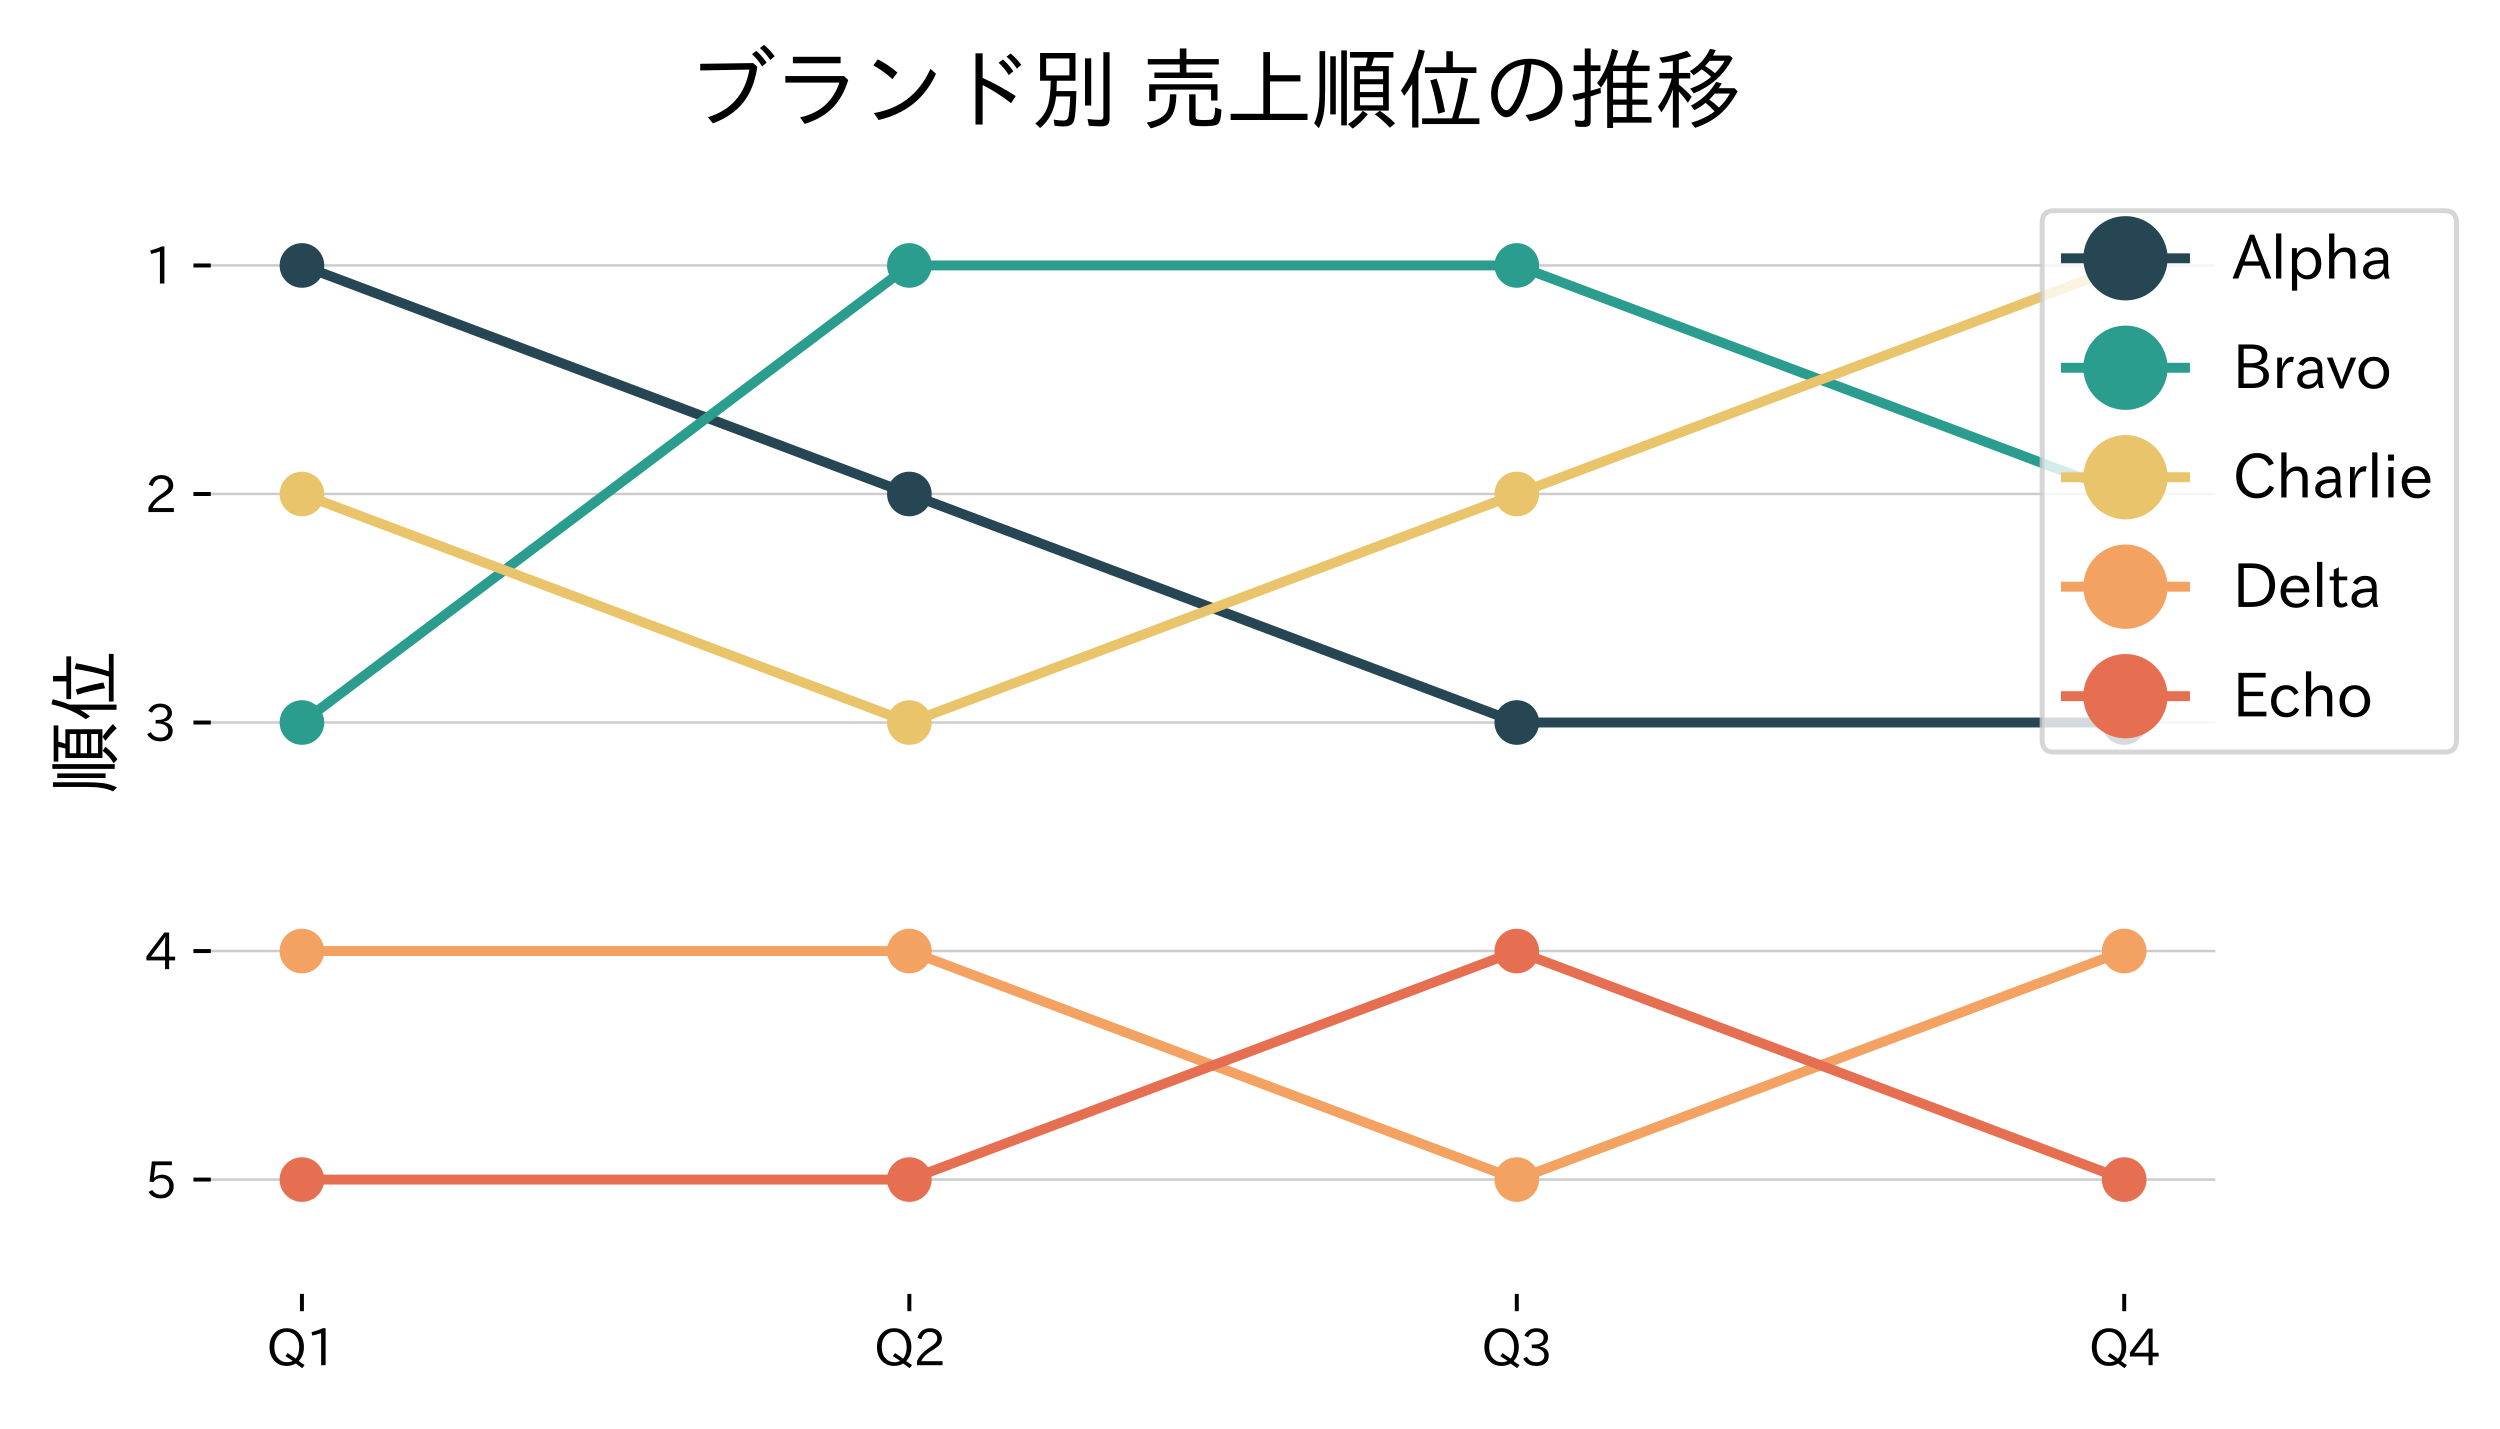 <?xml version="1.0" encoding="utf-8" standalone="no"?>
<!DOCTYPE svg PUBLIC "-//W3C//DTD SVG 1.1//EN"
  "http://www.w3.org/Graphics/SVG/1.1/DTD/svg11.dtd">
<svg xmlns:xlink="http://www.w3.org/1999/xlink" width="504pt" height="288pt" viewBox="0 0 504 288" xmlns="http://www.w3.org/2000/svg" version="1.1">
 <defs>
  <style type="text/css">*{stroke-linejoin: round; stroke-linecap: butt}</style>
 </defs>
 <g id="figure_1">
  <g id="patch_1">
   <path d="M 0 288 
L 504 288 
L 504 0 
L 0 0 
z
" style="fill: #ffffff"/>
  </g>
  <g id="axes_1">
   <g id="patch_2">
    <path d="M 42.5 260.84 
L 446.61 260.84 
L 446.61 30.48 
L 42.5 30.48 
z
" style="fill: #ffffff"/>
   </g>
   <g id="matplotlib.axis_1">
    <g id="xtick_1">
     <g id="line2d_1">
      <defs>
       <path id="mb11f3bca93" d="M 0 0 
L 0 3.5 
" style="stroke: #000000; stroke-width: 0.8"/>
      </defs>
      <g>
       <use xlink:href="#mb11f3bca93" x="60.869" y="260.84" style="stroke: #000000; stroke-width: 0.8"/>
      </g>
     </g>
     <g id="text_1">
      <!-- Q1 -->
      <g transform="translate(53.735 275.331) scale(0.1 -0.1)">
       <defs>
        <path id="IPAexGothic-51" d="M 4800 88 
L 4494 -306 
Q 3991 38 3681 281 
Q 3181 -25 2528 -25 
Q 1634 -25 1050 556 
Q 378 1219 378 2350 
Q 378 3469 1044 4138 
Q 1631 4725 2541 4725 
Q 3456 4725 4044 4138 
Q 4709 3469 4709 2350 
Q 4709 1306 4059 588 
Q 4413 319 4800 88 
z
M 3669 900 
Q 4122 1403 4122 2338 
Q 4122 3291 3578 3838 
Q 3150 4266 2541 4266 
Q 1947 4266 1519 3838 
Q 981 3300 981 2350 
Q 981 1406 1513 875 
Q 1947 441 2575 441 
Q 3003 441 3297 619 
Q 2844 931 2381 1209 
L 2663 1594 
Q 3225 1222 3669 900 
z
" transform="scale(0.016)"/>
        <path id="IPAexGothic-31" d="M 2463 63 
L 1900 63 
L 1900 4103 
Q 1372 3922 788 3797 
L 684 4231 
Q 1519 4441 2106 4731 
L 2463 4731 
L 2463 63 
z
" transform="scale(0.016)"/>
       </defs>
       <use xlink:href="#IPAexGothic-51"/>
       <use xlink:href="#IPAexGothic-31" transform="translate(79.688 0)"/>
      </g>
     </g>
    </g>
    <g id="xtick_2">
     <g id="line2d_2">
      <g>
       <use xlink:href="#mb11f3bca93" x="183.326" y="260.84" style="stroke: #000000; stroke-width: 0.8"/>
      </g>
     </g>
     <g id="text_2">
      <!-- Q2 -->
      <g transform="translate(176.193 275.331) scale(0.1 -0.1)">
       <defs>
        <path id="IPAexGothic-32" d="M 3659 63 
L 447 63 
L 447 594 
Q 825 1475 1894 2203 
L 2072 2322 
Q 2619 2697 2791 2906 
Q 2988 3153 2988 3444 
Q 2988 3772 2756 4003 
Q 2500 4259 2084 4259 
Q 1250 4259 991 3328 
L 497 3506 
Q 853 4725 2116 4725 
Q 2806 4725 3216 4316 
Q 3575 3947 3575 3425 
Q 3575 3038 3344 2722 
Q 3131 2416 2366 1938 
L 2231 1856 
Q 1256 1253 978 569 
L 3659 569 
L 3659 63 
z
" transform="scale(0.016)"/>
       </defs>
       <use xlink:href="#IPAexGothic-51"/>
       <use xlink:href="#IPAexGothic-32" transform="translate(79.688 0)"/>
      </g>
     </g>
    </g>
    <g id="xtick_3">
     <g id="line2d_3">
      <g>
       <use xlink:href="#mb11f3bca93" x="305.784" y="260.84" style="stroke: #000000; stroke-width: 0.8"/>
      </g>
     </g>
     <g id="text_3">
      <!-- Q3 -->
      <g transform="translate(298.65 275.331) scale(0.1 -0.1)">
       <defs>
        <path id="IPAexGothic-33" d="M 2381 2419 
Q 3506 2216 3506 1278 
Q 3506 716 3128 356 
Q 2709 -31 1944 -31 
Q 797 -31 288 881 
L 756 1131 
Q 1109 441 1938 441 
Q 2425 441 2694 691 
Q 2950 928 2950 1291 
Q 2950 1719 2566 1978 
Q 2216 2213 1644 2213 
L 1363 2213 
L 1363 2669 
L 1656 2669 
Q 2231 2669 2534 2888 
Q 2859 3119 2859 3509 
Q 2859 3934 2494 4138 
Q 2259 4278 1931 4278 
Q 1238 4278 903 3578 
L 434 3803 
Q 897 4725 1938 4725 
Q 2597 4725 3006 4394 
Q 3416 4069 3416 3534 
Q 3416 3028 3019 2706 
Q 2763 2500 2381 2444 
L 2381 2419 
z
" transform="scale(0.016)"/>
       </defs>
       <use xlink:href="#IPAexGothic-51"/>
       <use xlink:href="#IPAexGothic-33" transform="translate(79.688 0)"/>
      </g>
     </g>
    </g>
    <g id="xtick_4">
     <g id="line2d_4">
      <g>
       <use xlink:href="#mb11f3bca93" x="428.241" y="260.84" style="stroke: #000000; stroke-width: 0.8"/>
      </g>
     </g>
     <g id="text_4">
      <!-- Q4 -->
      <g transform="translate(421.108 275.331) scale(0.1 -0.1)">
       <defs>
        <path id="IPAexGothic-34" d="M 3813 1159 
L 3059 1159 
L 3059 63 
L 2547 63 
L 2547 1159 
L 197 1159 
L 197 1672 
L 2456 4678 
L 3059 4678 
L 3059 1634 
L 3813 1634 
L 3813 1159 
z
M 2578 4109 
L 2559 4109 
Q 2278 3656 2003 3284 
L 759 1634 
L 2547 1634 
L 2547 3144 
Q 2547 3481 2578 4109 
z
" transform="scale(0.016)"/>
       </defs>
       <use xlink:href="#IPAexGothic-51"/>
       <use xlink:href="#IPAexGothic-34" transform="translate(79.688 0)"/>
      </g>
     </g>
    </g>
   </g>
   <g id="matplotlib.axis_2">
    <g id="ytick_1">
     <g id="line2d_5">
      <path d="M 42.5 53.516 
L 446.61 53.516 
" clip-path="url(#p9fb79dfa47)" style="fill: none; stroke: #000000; stroke-opacity: 0.2; stroke-width: 0.5; stroke-linecap: square"/>
     </g>
     <g id="line2d_6">
      <defs>
       <path id="mb18fa4cd1e" d="M 0 0 
L -3.5 0 
" style="stroke: #000000; stroke-width: 0.8"/>
      </defs>
      <g>
       <use xlink:href="#mb18fa4cd1e" x="42.5" y="53.516" style="stroke: #000000; stroke-width: 0.8"/>
      </g>
     </g>
     <g id="text_5">
      <!-- 1 -->
      <g transform="translate(29.202 57.261) scale(0.1 -0.1)">
       <use xlink:href="#IPAexGothic-31"/>
      </g>
     </g>
    </g>
    <g id="ytick_2">
     <g id="line2d_7">
      <path d="M 42.5 99.588 
L 446.61 99.588 
" clip-path="url(#p9fb79dfa47)" style="fill: none; stroke: #000000; stroke-opacity: 0.2; stroke-width: 0.5; stroke-linecap: square"/>
     </g>
     <g id="line2d_8">
      <g>
       <use xlink:href="#mb18fa4cd1e" x="42.5" y="99.588" style="stroke: #000000; stroke-width: 0.8"/>
      </g>
     </g>
     <g id="text_6">
      <!-- 2 -->
      <g transform="translate(29.202 103.333) scale(0.1 -0.1)">
       <use xlink:href="#IPAexGothic-32"/>
      </g>
     </g>
    </g>
    <g id="ytick_3">
     <g id="line2d_9">
      <path d="M 42.5 145.66 
L 446.61 145.66 
" clip-path="url(#p9fb79dfa47)" style="fill: none; stroke: #000000; stroke-opacity: 0.2; stroke-width: 0.5; stroke-linecap: square"/>
     </g>
     <g id="line2d_10">
      <g>
       <use xlink:href="#mb18fa4cd1e" x="42.5" y="145.66" style="stroke: #000000; stroke-width: 0.8"/>
      </g>
     </g>
     <g id="text_7">
      <!-- 3 -->
      <g transform="translate(29.202 149.405) scale(0.1 -0.1)">
       <use xlink:href="#IPAexGothic-33"/>
      </g>
     </g>
    </g>
    <g id="ytick_4">
     <g id="line2d_11">
      <path d="M 42.5 191.732 
L 446.61 191.732 
" clip-path="url(#p9fb79dfa47)" style="fill: none; stroke: #000000; stroke-opacity: 0.2; stroke-width: 0.5; stroke-linecap: square"/>
     </g>
     <g id="line2d_12">
      <g>
       <use xlink:href="#mb18fa4cd1e" x="42.5" y="191.732" style="stroke: #000000; stroke-width: 0.8"/>
      </g>
     </g>
     <g id="text_8">
      <!-- 4 -->
      <g transform="translate(29.202 195.477) scale(0.1 -0.1)">
       <use xlink:href="#IPAexGothic-34"/>
      </g>
     </g>
    </g>
    <g id="ytick_5">
     <g id="line2d_13">
      <path d="M 42.5 237.804 
L 446.61 237.804 
" clip-path="url(#p9fb79dfa47)" style="fill: none; stroke: #000000; stroke-opacity: 0.2; stroke-width: 0.5; stroke-linecap: square"/>
     </g>
     <g id="line2d_14">
      <g>
       <use xlink:href="#mb18fa4cd1e" x="42.5" y="237.804" style="stroke: #000000; stroke-width: 0.8"/>
      </g>
     </g>
     <g id="text_9">
      <!-- 5 -->
      <g transform="translate(29.202 241.549) scale(0.1 -0.1)">
       <defs>
        <path id="IPAexGothic-35" d="M 1178 2603 
Q 1634 2963 2172 2963 
Q 2816 2963 3241 2528 
Q 3638 2113 3638 1497 
Q 3638 938 3297 513 
Q 2869 -31 2031 -31 
Q 959 -31 469 784 
L 938 1028 
Q 1309 434 2013 434 
Q 2466 434 2769 716 
Q 3081 1013 3081 1503 
Q 3081 1966 2806 2241 
Q 2519 2528 2056 2528 
Q 1406 2528 1072 2028 
L 591 2091 
L 884 4634 
L 3406 4634 
L 3406 4153 
L 1341 4153 
L 1134 2603 
L 1178 2603 
z
" transform="scale(0.016)"/>
       </defs>
       <use xlink:href="#IPAexGothic-35"/>
      </g>
     </g>
    </g>
    <g id="text_10">
     <!-- 順位 -->
     <g transform="translate(22.466 160.06) rotate(-90) scale(0.144 -0.144)">
      <defs>
       <path id="IPAexGothic-9806" d="M 4384 4031 
L 5659 4031 
L 5659 788 
L 3144 788 
L 3144 4031 
L 3981 4031 
Q 4069 4369 4116 4647 
L 2831 4647 
L 2831 5056 
L 5997 5056 
L 5997 4647 
L 4584 4647 
Q 4484 4253 4384 4031 
z
M 5244 3647 
L 3559 3647 
L 3559 3078 
L 5244 3078 
L 5244 3647 
z
M 3559 2706 
L 3559 2138 
L 5244 2138 
L 5244 2706 
L 3559 2706 
z
M 3559 1766 
L 3559 1172 
L 5244 1172 
L 5244 1766 
L 3559 1766 
z
M 616 5119 
L 1025 5119 
L 1025 2291 
Q 1025 1350 953 781 
Q 872 122 566 -494 
L 225 -134 
Q 616 619 616 2169 
L 616 5119 
z
M 1397 4744 
L 1800 4744 
L 1800 513 
L 1397 513 
L 1397 4744 
z
M 2197 5172 
L 2606 5172 
L 2606 -288 
L 2197 -288 
L 2197 5172 
z
M 2688 -191 
Q 3306 181 3769 769 
L 4134 525 
Q 3594 -134 3028 -525 
L 2688 -191 
z
M 5741 -459 
Q 5131 178 4641 519 
L 5006 781 
Q 5666 319 6119 -134 
L 5741 -459 
z
" transform="scale(0.016)"/>
       <path id="IPAexGothic-4f4d" d="M 1566 3669 
L 1566 -447 
L 1113 -447 
L 1113 2725 
Q 856 2288 544 1863 
L 294 2253 
Q 1209 3525 1591 5241 
L 2034 5147 
Q 1838 4313 1566 3669 
z
M 4075 3944 
L 5791 3944 
L 5791 3528 
L 2044 3528 
L 2044 3944 
L 3600 3944 
L 3600 5109 
L 4075 5109 
L 4075 3944 
z
M 4025 225 
L 4031 256 
Q 4456 1591 4691 3213 
L 5184 3091 
Q 4878 1459 4484 225 
L 6009 225 
L 6009 -191 
L 1838 -191 
L 1838 225 
L 4025 225 
z
M 3000 556 
Q 2791 1869 2431 2988 
L 2891 3116 
Q 3225 2194 3506 709 
L 3000 556 
z
" transform="scale(0.016)"/>
      </defs>
      <use xlink:href="#IPAexGothic-9806"/>
      <use xlink:href="#IPAexGothic-4f4d" transform="translate(100 0)"/>
     </g>
    </g>
   </g>
   <g id="line2d_15">
    <path d="M 60.869 53.516 
L 183.326 99.588 
L 305.784 145.66 
L 428.241 145.66 
" clip-path="url(#p9fb79dfa47)" style="fill: none; stroke: #264653; stroke-width: 2; stroke-linecap: square"/>
    <defs>
     <path id="m90072758ea" d="M 0 4 
C 1.061 4 2.078 3.579 2.828 2.828 
C 3.579 2.078 4 1.061 4 0 
C 4 -1.061 3.579 -2.078 2.828 -2.828 
C 2.078 -3.579 1.061 -4 0 -4 
C -1.061 -4 -2.078 -3.579 -2.828 -2.828 
C -3.579 -2.078 -4 -1.061 -4 0 
C -4 1.061 -3.579 2.078 -2.828 2.828 
C -2.078 3.579 -1.061 4 0 4 
z
" style="stroke: #264653"/>
    </defs>
    <g clip-path="url(#p9fb79dfa47)">
     <use xlink:href="#m90072758ea" x="60.869" y="53.516" style="fill: #264653; stroke: #264653"/>
     <use xlink:href="#m90072758ea" x="183.326" y="99.588" style="fill: #264653; stroke: #264653"/>
     <use xlink:href="#m90072758ea" x="305.784" y="145.66" style="fill: #264653; stroke: #264653"/>
     <use xlink:href="#m90072758ea" x="428.241" y="145.66" style="fill: #264653; stroke: #264653"/>
    </g>
   </g>
   <g id="line2d_16">
    <path d="M 60.869 145.66 
L 183.326 53.516 
L 305.784 53.516 
L 428.241 99.588 
" clip-path="url(#p9fb79dfa47)" style="fill: none; stroke: #2a9d8f; stroke-width: 2; stroke-linecap: square"/>
    <defs>
     <path id="m04cd041c9f" d="M 0 4 
C 1.061 4 2.078 3.579 2.828 2.828 
C 3.579 2.078 4 1.061 4 0 
C 4 -1.061 3.579 -2.078 2.828 -2.828 
C 2.078 -3.579 1.061 -4 0 -4 
C -1.061 -4 -2.078 -3.579 -2.828 -2.828 
C -3.579 -2.078 -4 -1.061 -4 0 
C -4 1.061 -3.579 2.078 -2.828 2.828 
C -2.078 3.579 -1.061 4 0 4 
z
" style="stroke: #2a9d8f"/>
    </defs>
    <g clip-path="url(#p9fb79dfa47)">
     <use xlink:href="#m04cd041c9f" x="60.869" y="145.66" style="fill: #2a9d8f; stroke: #2a9d8f"/>
     <use xlink:href="#m04cd041c9f" x="183.326" y="53.516" style="fill: #2a9d8f; stroke: #2a9d8f"/>
     <use xlink:href="#m04cd041c9f" x="305.784" y="53.516" style="fill: #2a9d8f; stroke: #2a9d8f"/>
     <use xlink:href="#m04cd041c9f" x="428.241" y="99.588" style="fill: #2a9d8f; stroke: #2a9d8f"/>
    </g>
   </g>
   <g id="line2d_17">
    <path d="M 60.869 99.588 
L 183.326 145.66 
L 305.784 99.588 
L 428.241 53.516 
" clip-path="url(#p9fb79dfa47)" style="fill: none; stroke: #e9c46a; stroke-width: 2; stroke-linecap: square"/>
    <defs>
     <path id="m505e1161c5" d="M 0 4 
C 1.061 4 2.078 3.579 2.828 2.828 
C 3.579 2.078 4 1.061 4 0 
C 4 -1.061 3.579 -2.078 2.828 -2.828 
C 2.078 -3.579 1.061 -4 0 -4 
C -1.061 -4 -2.078 -3.579 -2.828 -2.828 
C -3.579 -2.078 -4 -1.061 -4 0 
C -4 1.061 -3.579 2.078 -2.828 2.828 
C -2.078 3.579 -1.061 4 0 4 
z
" style="stroke: #e9c46a"/>
    </defs>
    <g clip-path="url(#p9fb79dfa47)">
     <use xlink:href="#m505e1161c5" x="60.869" y="99.588" style="fill: #e9c46a; stroke: #e9c46a"/>
     <use xlink:href="#m505e1161c5" x="183.326" y="145.66" style="fill: #e9c46a; stroke: #e9c46a"/>
     <use xlink:href="#m505e1161c5" x="305.784" y="99.588" style="fill: #e9c46a; stroke: #e9c46a"/>
     <use xlink:href="#m505e1161c5" x="428.241" y="53.516" style="fill: #e9c46a; stroke: #e9c46a"/>
    </g>
   </g>
   <g id="line2d_18">
    <path d="M 60.869 191.732 
L 183.326 191.732 
L 305.784 237.804 
L 428.241 191.732 
" clip-path="url(#p9fb79dfa47)" style="fill: none; stroke: #f4a261; stroke-width: 2; stroke-linecap: square"/>
    <defs>
     <path id="m2e792abccb" d="M 0 4 
C 1.061 4 2.078 3.579 2.828 2.828 
C 3.579 2.078 4 1.061 4 0 
C 4 -1.061 3.579 -2.078 2.828 -2.828 
C 2.078 -3.579 1.061 -4 0 -4 
C -1.061 -4 -2.078 -3.579 -2.828 -2.828 
C -3.579 -2.078 -4 -1.061 -4 0 
C -4 1.061 -3.579 2.078 -2.828 2.828 
C -2.078 3.579 -1.061 4 0 4 
z
" style="stroke: #f4a261"/>
    </defs>
    <g clip-path="url(#p9fb79dfa47)">
     <use xlink:href="#m2e792abccb" x="60.869" y="191.732" style="fill: #f4a261; stroke: #f4a261"/>
     <use xlink:href="#m2e792abccb" x="183.326" y="191.732" style="fill: #f4a261; stroke: #f4a261"/>
     <use xlink:href="#m2e792abccb" x="305.784" y="237.804" style="fill: #f4a261; stroke: #f4a261"/>
     <use xlink:href="#m2e792abccb" x="428.241" y="191.732" style="fill: #f4a261; stroke: #f4a261"/>
    </g>
   </g>
   <g id="line2d_19">
    <path d="M 60.869 237.804 
L 183.326 237.804 
L 305.784 191.732 
L 428.241 237.804 
" clip-path="url(#p9fb79dfa47)" style="fill: none; stroke: #e76f51; stroke-width: 2; stroke-linecap: square"/>
    <defs>
     <path id="mfbb218cee0" d="M 0 4 
C 1.061 4 2.078 3.579 2.828 2.828 
C 3.579 2.078 4 1.061 4 0 
C 4 -1.061 3.579 -2.078 2.828 -2.828 
C 2.078 -3.579 1.061 -4 0 -4 
C -1.061 -4 -2.078 -3.579 -2.828 -2.828 
C -3.579 -2.078 -4 -1.061 -4 0 
C -4 1.061 -3.579 2.078 -2.828 2.828 
C -2.078 3.579 -1.061 4 0 4 
z
" style="stroke: #e76f51"/>
    </defs>
    <g clip-path="url(#p9fb79dfa47)">
     <use xlink:href="#mfbb218cee0" x="60.869" y="237.804" style="fill: #e76f51; stroke: #e76f51"/>
     <use xlink:href="#mfbb218cee0" x="183.326" y="237.804" style="fill: #e76f51; stroke: #e76f51"/>
     <use xlink:href="#mfbb218cee0" x="305.784" y="191.732" style="fill: #e76f51; stroke: #e76f51"/>
     <use xlink:href="#mfbb218cee0" x="428.241" y="237.804" style="fill: #e76f51; stroke: #e76f51"/>
    </g>
   </g>
   <g id="text_11">
    <!-- ブランド別 売上順位の推移 -->
    <g transform="translate(138.542 24.48) scale(0.173 -0.173)">
     <defs>
      <path id="IPAexGothic-30d6" d="M 4806 4250 
L 5106 3975 
Q 4866 2353 4063 1356 
Q 3275 384 1869 -141 
L 1503 306 
Q 4050 1084 4531 3775 
L 947 3713 
L 947 4197 
L 4806 4250 
z
M 6047 4475 
Q 5688 5016 5294 5344 
L 5594 5575 
Q 5978 5266 6369 4750 
L 6047 4475 
z
M 5453 4006 
Q 5163 4497 4716 4897 
L 5031 5141 
Q 5400 4831 5784 4281 
L 5453 4006 
z
" transform="scale(0.016)"/>
      <path id="IPAexGothic-30e9" d="M 1447 4709 
L 4922 4709 
L 4922 4234 
L 1447 4234 
L 1447 4709 
z
M 897 3303 
L 5172 3303 
L 5478 3013 
Q 5069 1669 4219 875 
Q 3475 181 2306 -181 
L 1972 294 
Q 4150 784 4834 2828 
L 897 2828 
L 897 3303 
z
" transform="scale(0.016)"/>
      <path id="IPAexGothic-30f3" d="M 2444 3084 
Q 1816 3656 1056 4084 
L 1381 4519 
Q 2063 4191 2816 3559 
L 2444 3084 
z
M 1100 609 
Q 3984 1106 5216 3828 
L 5619 3469 
Q 4413 794 1434 103 
L 1100 609 
z
" transform="scale(0.016)"/>
      <path id="IPAexGothic-30c9" d="M 2247 4959 
L 2766 4959 
L 2766 3169 
Q 4050 2581 5178 1850 
L 4841 1331 
Q 3781 2138 2766 2650 
L 2766 -225 
L 2247 -225 
L 2247 4959 
z
M 5263 3847 
Q 4900 4388 4506 4716 
L 4806 4947 
Q 5191 4638 5581 4122 
L 5263 3847 
z
M 4666 3378 
Q 4375 3869 3931 4269 
L 4244 4513 
Q 4616 4206 5000 3653 
L 4666 3378 
z
" transform="scale(0.016)"/>
      <path id="IPAexGothic-5225" d="M 1922 2963 
Q 1906 2453 1894 2209 
L 3341 2209 
Q 3313 550 3175 63 
Q 3059 -366 2413 -366 
Q 2072 -366 1753 -313 
L 1691 134 
Q 2084 63 2413 63 
Q 2694 63 2759 319 
Q 2856 722 2888 1753 
Q 2888 1800 2894 1819 
L 1863 1819 
Q 1709 350 700 -481 
L 353 -147 
Q 1075 403 1306 1256 
Q 1450 1822 1478 2963 
L 700 2963 
L 700 4984 
L 3278 4984 
L 3278 2963 
L 1922 2963 
z
M 1141 4588 
L 1141 3353 
L 2838 3353 
L 2838 4588 
L 1141 4588 
z
M 3972 4597 
L 4425 4597 
L 4425 1159 
L 3972 1159 
L 3972 4597 
z
M 5309 5044 
L 5763 5044 
L 5763 191 
Q 5763 -141 5581 -263 
Q 5438 -359 5116 -359 
Q 4688 -359 4253 -313 
L 4156 178 
Q 4625 116 5072 116 
Q 5309 116 5309 353 
L 5309 5044 
z
" transform="scale(0.016)"/>
      <path id="IPAexGothic-20" transform="scale(0.016)"/>
      <path id="IPAexGothic-58f2" d="M 2938 4544 
L 2938 5313 
L 3419 5313 
L 3419 4544 
L 5781 4544 
L 5781 4147 
L 3419 4147 
L 3419 3559 
L 5306 3559 
L 5306 3163 
L 1088 3163 
L 1088 3559 
L 2938 3559 
L 2938 4147 
L 609 4147 
L 609 4544 
L 2938 4544 
z
M 5684 2706 
L 5684 1522 
L 5216 1522 
L 5216 2316 
L 1178 2316 
L 1178 1478 
L 709 1478 
L 709 2706 
L 5684 2706 
z
M 531 -84 
Q 1494 91 1894 556 
Q 2213 913 2222 1972 
L 2688 1972 
Q 2678 756 2216 225 
Q 1794 -256 819 -506 
L 531 -84 
z
M 3622 1972 
L 4091 1972 
L 4091 353 
Q 4091 191 4181 153 
Q 4313 100 4684 100 
Q 5169 100 5294 159 
Q 5503 256 5513 1006 
L 5972 863 
Q 5944 -22 5691 -206 
Q 5503 -347 4659 -347 
Q 3981 -347 3809 -250 
Q 3622 -144 3622 178 
L 3622 1972 
z
" transform="scale(0.016)"/>
      <path id="IPAexGothic-4e0a" d="M 3259 3366 
L 5475 3366 
L 5475 2913 
L 3259 2913 
L 3259 556 
L 5991 556 
L 5991 103 
L 391 103 
L 391 556 
L 2772 556 
L 2772 5050 
L 3259 5050 
L 3259 3366 
z
" transform="scale(0.016)"/>
      <path id="IPAexGothic-306e" d="M 3119 469 
Q 5275 766 5275 2425 
Q 5275 3453 4413 3925 
Q 4041 4116 3547 4159 
Q 3394 2525 2850 1400 
Q 2322 306 1722 306 
Q 1384 306 1084 666 
Q 609 1244 609 2003 
Q 609 3025 1397 3794 
Q 2184 4563 3431 4563 
Q 4306 4563 4928 4122 
Q 5813 3506 5813 2425 
Q 5813 438 3431 6 
L 3119 469 
z
M 3053 4147 
Q 2378 4044 1891 3641 
Q 1097 2981 1097 1991 
Q 1097 1366 1434 978 
Q 1581 813 1719 813 
Q 2022 813 2416 1625 
Q 2909 2638 3053 4147 
z
" transform="scale(0.016)"/>
      <path id="IPAexGothic-63a8" d="M 3244 4063 
L 4244 4063 
Q 4481 4578 4653 5228 
L 5125 5100 
Q 4913 4484 4691 4063 
L 5906 4063 
L 5906 3666 
L 4647 3666 
L 4647 2822 
L 5747 2822 
L 5747 2438 
L 4647 2438 
L 4647 1594 
L 5747 1594 
L 5747 1216 
L 4647 1216 
L 4647 319 
L 6047 319 
L 6047 -91 
L 3244 -91 
L 3244 -481 
L 2816 -481 
L 2816 3188 
L 2791 3128 
Q 2581 2744 2366 2463 
L 2084 2797 
Q 2813 3728 3166 5284 
L 3616 5144 
Q 3431 4500 3244 4063 
z
M 3244 319 
L 4231 319 
L 4231 1216 
L 3244 1216 
L 3244 319 
z
M 3244 1594 
L 4231 1594 
L 4231 2438 
L 3244 2438 
L 3244 1594 
z
M 3244 2822 
L 4231 2822 
L 4231 3666 
L 3244 3666 
L 3244 2822 
z
M 1184 4084 
L 1184 5313 
L 1613 5313 
L 1613 4084 
L 2328 4084 
L 2328 3669 
L 1613 3669 
L 1613 2241 
Q 1997 2341 2334 2453 
L 2359 2069 
Q 1809 1884 1631 1831 
L 1613 1825 
L 1613 44 
Q 1613 -197 1522 -294 
Q 1413 -403 1081 -403 
Q 738 -403 519 -366 
L 441 97 
Q 741 38 978 38 
Q 1184 38 1184 219 
L 1184 1703 
L 1147 1697 
Q 734 1581 409 1509 
L 275 1941 
Q 722 2022 1138 2119 
Q 1147 2122 1166 2125 
Q 1178 2128 1184 2131 
L 1184 3669 
L 372 3669 
L 372 4084 
L 1184 4084 
z
" transform="scale(0.016)"/>
      <path id="IPAexGothic-79fb" d="M 4691 2419 
L 5844 2419 
L 6069 2188 
Q 5503 1156 4763 513 
Q 4081 -75 2975 -469 
L 2681 -97 
Q 3684 194 4384 728 
Q 4097 1056 3731 1356 
Q 3381 1053 2919 819 
L 2669 1150 
Q 3853 1772 4500 2878 
L 4909 2772 
Q 4772 2528 4691 2419 
z
M 4409 2034 
Q 4219 1803 4000 1588 
Q 4375 1341 4703 1009 
Q 5219 1488 5497 2034 
L 4409 2034 
z
M 1350 2328 
Q 1009 1334 513 659 
L 263 1081 
Q 966 2022 1266 3128 
L 366 3128 
L 366 3531 
L 1350 3531 
L 1350 4400 
Q 919 4322 575 4266 
L 366 4644 
Q 1506 4809 2378 5144 
L 2700 4747 
Q 2238 4600 1784 4491 
L 1784 3531 
L 2616 3531 
L 2616 3128 
L 1784 3128 
L 1784 2688 
Q 2306 2266 2719 1803 
L 2444 1356 
Q 2106 1838 1784 2181 
L 1784 -450 
L 1350 -450 
L 1350 2328 
z
M 4275 4800 
L 5491 4800 
L 5709 4609 
Q 4763 2809 2875 2047 
L 2606 2388 
Q 3534 2722 4134 3244 
Q 3869 3519 3450 3794 
Q 3184 3569 2859 3359 
L 2591 3666 
Q 3578 4259 4056 5288 
L 4481 5191 
Q 4406 5034 4275 4800 
z
M 4019 4416 
Q 3856 4194 3700 4038 
Q 4128 3759 4372 3553 
L 4416 3513 
Q 4884 3991 5119 4416 
L 4019 4416 
z
" transform="scale(0.016)"/>
     </defs>
     <use xlink:href="#IPAexGothic-30d6"/>
     <use xlink:href="#IPAexGothic-30e9" transform="translate(100 0)"/>
     <use xlink:href="#IPAexGothic-30f3" transform="translate(200 0)"/>
     <use xlink:href="#IPAexGothic-30c9" transform="translate(300 0)"/>
     <use xlink:href="#IPAexGothic-5225" transform="translate(400 0)"/>
     <use xlink:href="#IPAexGothic-20" transform="translate(500 0)"/>
     <use xlink:href="#IPAexGothic-58f2" transform="translate(527.002 0)"/>
     <use xlink:href="#IPAexGothic-4e0a" transform="translate(627.002 0)"/>
     <use xlink:href="#IPAexGothic-9806" transform="translate(727.002 0)"/>
     <use xlink:href="#IPAexGothic-4f4d" transform="translate(827.002 0)"/>
     <use xlink:href="#IPAexGothic-306e" transform="translate(927.002 0)"/>
     <use xlink:href="#IPAexGothic-63a8" transform="translate(1027.002 0)"/>
     <use xlink:href="#IPAexGothic-79fb" transform="translate(1127.002 0)"/>
    </g>
   </g>
   <g id="legend_1">
    <g id="patch_3">
     <path d="M 414.095 151.624 
L 492.827 151.624 
Q 495.226 151.624 495.226 149.224 
L 495.226 44.88 
Q 495.226 42.48 492.827 42.48 
L 414.095 42.48 
Q 411.695 42.48 411.695 44.88 
L 411.695 149.224 
Q 411.695 151.624 414.095 151.624 
z
" style="fill: #ffffff; opacity: 0.8; stroke: #cccccc; stroke-linejoin: miter"/>
    </g>
    <g id="line2d_20">
     <path d="M 416.495 52.069 
L 428.495 52.069 
L 440.495 52.069 
" style="fill: none; stroke: #264653; stroke-width: 2; stroke-linecap: square"/>
     <defs>
      <path id="m901888c4c6" d="M 0 8 
C 2.122 8 4.157 7.157 5.657 5.657 
C 7.157 4.157 8 2.122 8 0 
C 8 -2.122 7.157 -4.157 5.657 -5.657 
C 4.157 -7.157 2.122 -8 0 -8 
C -2.122 -8 -4.157 -7.157 -5.657 -5.657 
C -7.157 -4.157 -8 -2.122 -8 0 
C -8 2.122 -7.157 4.157 -5.657 5.657 
C -4.157 7.157 -2.122 8 0 8 
z
" style="stroke: #264653"/>
     </defs>
     <g>
      <use xlink:href="#m901888c4c6" x="428.495" y="52.069" style="fill: #264653; stroke: #264653"/>
     </g>
    </g>
    <g id="text_12">
     <!-- Alpha -->
     <g transform="translate(450.095 56.269) scale(0.12 -0.12)">
      <defs>
       <path id="IPAexGothic-41" d="M 4056 63 
L 3444 63 
L 2938 1409 
L 1100 1409 
L 603 63 
L -6 63 
L 1806 4666 
L 2259 4666 
L 4056 63 
z
M 2778 1863 
L 2316 3078 
Q 2125 3588 2028 4000 
L 2009 4000 
Q 1897 3563 1716 3078 
L 1263 1863 
L 2778 1863 
z
" transform="scale(0.016)"/>
       <path id="IPAexGothic-6c" d="M 1131 63 
L 581 63 
L 581 4794 
L 1131 4794 
L 1131 63 
z
" transform="scale(0.016)"/>
       <path id="IPAexGothic-70" d="M 1075 2688 
Q 1525 3341 2206 3341 
Q 2769 3341 3172 2938 
Q 3641 2469 3641 1644 
Q 3641 841 3178 372 
Q 2775 -31 2200 -31 
Q 1569 -31 1106 497 
L 1106 -1216 
L 563 -1216 
L 563 3250 
L 1075 3250 
L 1075 2688 
z
M 1106 1950 
L 1106 1291 
Q 1106 897 1516 600 
Q 1791 403 2106 403 
Q 2469 403 2725 659 
Q 3066 997 3066 1631 
Q 3066 2200 2784 2559 
Q 2503 2900 2100 2900 
Q 1656 2900 1338 2484 
Q 1106 2184 1106 1950 
z
" transform="scale(0.016)"/>
       <path id="IPAexGothic-68" d="M 3347 63 
L 2797 63 
L 2797 2041 
Q 2797 2853 2131 2853 
Q 1447 2853 1131 2041 
L 1131 63 
L 581 63 
L 581 4794 
L 1131 4794 
L 1131 2706 
Q 1566 3316 2247 3316 
Q 3347 3316 3347 2072 
L 3347 63 
z
" transform="scale(0.016)"/>
       <path id="IPAexGothic-61" d="M 3156 63 
L 2672 63 
Q 2559 303 2531 556 
L 2509 556 
Q 2147 -25 1428 -25 
Q 934 -25 622 288 
Q 347 563 347 959 
Q 347 1947 2050 1997 
L 2478 2009 
L 2478 2175 
Q 2478 2509 2288 2700 
Q 2088 2900 1775 2900 
Q 1238 2900 969 2378 
L 494 2597 
Q 938 3328 1788 3328 
Q 2375 3328 2691 3000 
Q 2984 2706 2984 2169 
L 2984 997 
Q 2984 400 3156 63 
z
M 2491 1625 
L 2141 1619 
Q 903 1591 903 953 
Q 903 728 1050 581 
Q 1231 403 1525 403 
Q 1934 403 2234 703 
Q 2491 969 2491 1344 
L 2491 1625 
z
" transform="scale(0.016)"/>
      </defs>
      <use xlink:href="#IPAexGothic-41"/>
      <use xlink:href="#IPAexGothic-6c" transform="translate(63.721 0)"/>
      <use xlink:href="#IPAexGothic-70" transform="translate(90.723 0)"/>
      <use xlink:href="#IPAexGothic-68" transform="translate(152.832 0)"/>
      <use xlink:href="#IPAexGothic-61" transform="translate(213.525 0)"/>
     </g>
    </g>
    <g id="line2d_21">
     <path d="M 416.495 74.138 
L 428.495 74.138 
L 440.495 74.138 
" style="fill: none; stroke: #2a9d8f; stroke-width: 2; stroke-linecap: square"/>
     <defs>
      <path id="m2af38584a9" d="M 0 8 
C 2.122 8 4.157 7.157 5.657 5.657 
C 7.157 4.157 8 2.122 8 0 
C 8 -2.122 7.157 -4.157 5.657 -5.657 
C 4.157 -7.157 2.122 -8 0 -8 
C -2.122 -8 -4.157 -7.157 -5.657 -5.657 
C -7.157 -4.157 -8 -2.122 -8 0 
C -8 2.122 -7.157 4.157 -5.657 5.657 
C -4.157 7.157 -2.122 8 0 8 
z
" style="stroke: #2a9d8f"/>
     </defs>
     <g>
      <use xlink:href="#m2af38584a9" x="428.495" y="74.138" style="fill: #2a9d8f; stroke: #2a9d8f"/>
     </g>
    </g>
    <g id="text_13">
     <!-- Bravo -->
     <g transform="translate(450.095 78.338) scale(0.12 -0.12)">
      <defs>
       <path id="IPAexGothic-42" d="M 2688 2425 
Q 3816 2225 3816 1338 
Q 3816 556 3041 222 
Q 2672 63 2094 63 
L 609 63 
L 609 4634 
L 1916 4634 
Q 2494 4634 2869 4500 
Q 3644 4222 3644 3491 
Q 3644 2609 2688 2447 
L 2688 2425 
z
M 1159 2656 
L 1844 2656 
Q 3063 2656 3063 3431 
Q 3063 4181 1881 4181 
L 1159 4181 
L 1159 2656 
z
M 1159 522 
L 2016 522 
Q 3222 522 3222 1369 
Q 3222 1897 2625 2100 
Q 2278 2222 1875 2222 
L 1159 2222 
L 1159 522 
z
" transform="scale(0.016)"/>
       <path id="IPAexGothic-72" d="M 2309 3316 
L 2213 2769 
Q 2106 2791 2022 2791 
Q 1653 2791 1413 2444 
Q 1113 2006 1113 1675 
L 1113 63 
L 563 63 
L 563 3250 
L 1081 3250 
L 1056 2303 
L 1069 2303 
Q 1422 3341 2097 3341 
Q 2206 3341 2309 3316 
z
" transform="scale(0.016)"/>
       <path id="IPAexGothic-76" d="M 3103 3250 
L 1747 6 
L 1375 6 
L 25 3250 
L 628 3250 
L 1338 1388 
L 1522 844 
L 1569 703 
L 1588 703 
Q 1641 884 1822 1388 
L 2516 3250 
L 3103 3250 
z
" transform="scale(0.016)"/>
       <path id="IPAexGothic-6f" d="M 1919 3341 
Q 2594 3341 3056 2888 
Q 3531 2413 3531 1638 
Q 3531 888 3066 422 
Q 2609 -31 1919 -31 
Q 1228 -31 781 416 
Q 313 881 313 1656 
Q 313 2413 788 2888 
Q 1241 3341 1919 3341 
z
M 1919 2919 
Q 1519 2919 1241 2631 
Q 888 2278 888 1650 
Q 888 1031 1234 684 
Q 1516 403 1919 403 
Q 2331 403 2609 691 
Q 2956 1038 2956 1672 
Q 2956 2269 2603 2631 
Q 2316 2919 1919 2919 
z
" transform="scale(0.016)"/>
      </defs>
      <use xlink:href="#IPAexGothic-42"/>
      <use xlink:href="#IPAexGothic-72" transform="translate(65.918 0)"/>
      <use xlink:href="#IPAexGothic-61" transform="translate(102.93 0)"/>
      <use xlink:href="#IPAexGothic-76" transform="translate(157.91 0)"/>
      <use xlink:href="#IPAexGothic-6f" transform="translate(206.494 0)"/>
     </g>
    </g>
    <g id="line2d_22">
     <path d="M 416.495 96.206 
L 428.495 96.206 
L 440.495 96.206 
" style="fill: none; stroke: #e9c46a; stroke-width: 2; stroke-linecap: square"/>
     <defs>
      <path id="m3973f93bc9" d="M 0 8 
C 2.122 8 4.157 7.157 5.657 5.657 
C 7.157 4.157 8 2.122 8 0 
C 8 -2.122 7.157 -4.157 5.657 -5.657 
C 4.157 -7.157 2.122 -8 0 -8 
C -2.122 -8 -4.157 -7.157 -5.657 -5.657 
C -7.157 -4.157 -8 -2.122 -8 0 
C -8 2.122 -7.157 4.157 -5.657 5.657 
C -4.157 7.157 -2.122 8 0 8 
z
" style="stroke: #e9c46a"/>
     </defs>
     <g>
      <use xlink:href="#m3973f93bc9" x="428.495" y="96.206" style="fill: #e9c46a; stroke: #e9c46a"/>
     </g>
    </g>
    <g id="text_14">
     <!-- Charlie -->
     <g transform="translate(450.095 100.406) scale(0.12 -0.12)">
      <defs>
       <path id="IPAexGothic-43" d="M 4353 1088 
Q 4181 694 3859 428 
Q 3313 -31 2559 -31 
Q 1588 -31 959 653 
Q 378 1294 378 2331 
Q 378 3406 1013 4078 
Q 1619 4725 2534 4725 
Q 3813 4725 4322 3628 
L 3809 3391 
Q 3425 4238 2541 4238 
Q 1891 4238 1453 3744 
Q 994 3216 994 2322 
Q 994 1550 1384 1056 
Q 1841 472 2563 472 
Q 3456 472 3878 1319 
L 4353 1088 
z
" transform="scale(0.016)"/>
       <path id="IPAexGothic-69" d="M 1178 3928 
L 550 3928 
L 550 4569 
L 1178 4569 
L 1178 3928 
z
M 1138 63 
L 588 63 
L 588 3250 
L 1138 3250 
L 1138 63 
z
" transform="scale(0.016)"/>
       <path id="IPAexGothic-65" d="M 863 1594 
Q 891 1041 1209 722 
Q 1534 397 1997 397 
Q 2606 397 2963 966 
L 3322 728 
Q 2869 -31 1931 -31 
Q 1222 -31 766 422 
Q 306 884 306 1641 
Q 306 2444 788 2925 
Q 1216 3353 1856 3353 
Q 2459 3353 2866 2956 
Q 3322 2494 3322 1722 
L 3322 1594 
L 863 1594 
z
M 2756 1997 
Q 2709 2431 2450 2681 
Q 2194 2938 1844 2938 
Q 1438 2938 1150 2591 
Q 953 2356 894 1997 
L 2756 1997 
z
" transform="scale(0.016)"/>
      </defs>
      <use xlink:href="#IPAexGothic-43"/>
      <use xlink:href="#IPAexGothic-68" transform="translate(72.51 0)"/>
      <use xlink:href="#IPAexGothic-61" transform="translate(133.203 0)"/>
      <use xlink:href="#IPAexGothic-72" transform="translate(188.184 0)"/>
      <use xlink:href="#IPAexGothic-6c" transform="translate(225.195 0)"/>
      <use xlink:href="#IPAexGothic-69" transform="translate(252.197 0)"/>
      <use xlink:href="#IPAexGothic-65" transform="translate(279.199 0)"/>
     </g>
    </g>
    <g id="line2d_23">
     <path d="M 416.495 118.275 
L 428.495 118.275 
L 440.495 118.275 
" style="fill: none; stroke: #f4a261; stroke-width: 2; stroke-linecap: square"/>
     <defs>
      <path id="m76123d7d4c" d="M 0 8 
C 2.122 8 4.157 7.157 5.657 5.657 
C 7.157 4.157 8 2.122 8 0 
C 8 -2.122 7.157 -4.157 5.657 -5.657 
C 4.157 -7.157 2.122 -8 0 -8 
C -2.122 -8 -4.157 -7.157 -5.657 -5.657 
C -7.157 -4.157 -8 -2.122 -8 0 
C -8 2.122 -7.157 4.157 -5.657 5.657 
C -4.157 7.157 -2.122 8 0 8 
z
" style="stroke: #f4a261"/>
     </defs>
     <g>
      <use xlink:href="#m76123d7d4c" x="428.495" y="118.275" style="fill: #f4a261; stroke: #f4a261"/>
     </g>
    </g>
    <g id="text_15">
     <!-- Delta -->
     <g transform="translate(450.095 122.475) scale(0.12 -0.12)">
      <defs>
       <path id="IPAexGothic-44" d="M 609 4634 
L 1984 4634 
Q 3159 4634 3791 4050 
Q 4456 3444 4456 2356 
Q 4456 1047 3516 441 
Q 2925 63 1941 63 
L 609 63 
L 609 4634 
z
M 1172 556 
L 1894 556 
Q 3853 556 3853 2356 
Q 3853 4147 1928 4147 
L 1172 4147 
L 1172 556 
z
" transform="scale(0.016)"/>
       <path id="IPAexGothic-74" d="M 2125 241 
Q 1769 -6 1397 -6 
Q 653 -6 653 831 
L 653 2859 
L 219 2859 
L 219 3250 
L 653 3250 
L 653 3966 
L 1178 4228 
L 1178 3250 
L 2063 3250 
L 2063 2859 
L 1178 2859 
L 1178 906 
Q 1178 416 1513 416 
Q 1738 416 1941 588 
L 2125 241 
z
" transform="scale(0.016)"/>
      </defs>
      <use xlink:href="#IPAexGothic-44"/>
      <use xlink:href="#IPAexGothic-65" transform="translate(75.684 0)"/>
      <use xlink:href="#IPAexGothic-6c" transform="translate(132.568 0)"/>
      <use xlink:href="#IPAexGothic-74" transform="translate(159.57 0)"/>
      <use xlink:href="#IPAexGothic-61" transform="translate(194.189 0)"/>
     </g>
    </g>
    <g id="line2d_24">
     <path d="M 416.495 140.344 
L 428.495 140.344 
L 440.495 140.344 
" style="fill: none; stroke: #e76f51; stroke-width: 2; stroke-linecap: square"/>
     <defs>
      <path id="m1231243e31" d="M 0 8 
C 2.122 8 4.157 7.157 5.657 5.657 
C 7.157 4.157 8 2.122 8 0 
C 8 -2.122 7.157 -4.157 5.657 -5.657 
C 4.157 -7.157 2.122 -8 0 -8 
C -2.122 -8 -4.157 -7.157 -5.657 -5.657 
C -7.157 -4.157 -8 -2.122 -8 0 
C -8 2.122 -7.157 4.157 -5.657 5.657 
C -4.157 7.157 -2.122 8 0 8 
z
" style="stroke: #e76f51"/>
     </defs>
     <g>
      <use xlink:href="#m1231243e31" x="428.495" y="140.344" style="fill: #e76f51; stroke: #e76f51"/>
     </g>
    </g>
    <g id="text_16">
     <!-- Echo -->
     <g transform="translate(450.095 144.544) scale(0.12 -0.12)">
      <defs>
       <path id="IPAexGothic-45" d="M 3547 63 
L 609 63 
L 609 4634 
L 3469 4634 
L 3469 4147 
L 1166 4147 
L 1166 2650 
L 3206 2650 
L 3206 2191 
L 1166 2191 
L 1166 556 
L 3547 556 
L 3547 63 
z
" transform="scale(0.016)"/>
       <path id="IPAexGothic-63" d="M 3269 784 
Q 2834 -31 1900 -31 
Q 1228 -31 788 409 
Q 313 891 313 1663 
Q 313 2428 788 2913 
Q 1222 3347 1881 3347 
Q 2813 3347 3206 2541 
L 2763 2309 
Q 2484 2900 1900 2900 
Q 1516 2900 1234 2619 
Q 881 2266 881 1650 
Q 881 1069 1222 728 
Q 1522 428 1956 428 
Q 2547 428 2847 1016 
L 3269 784 
z
" transform="scale(0.016)"/>
      </defs>
      <use xlink:href="#IPAexGothic-45"/>
      <use xlink:href="#IPAexGothic-63" transform="translate(59.521 0)"/>
      <use xlink:href="#IPAexGothic-68" transform="translate(113.916 0)"/>
      <use xlink:href="#IPAexGothic-6f" transform="translate(174.609 0)"/>
     </g>
    </g>
   </g>
  </g>
 </g>
 <defs>
  <clipPath id="p9fb79dfa47">
   <rect x="42.5" y="30.48" width="404.11" height="230.36"/>
  </clipPath>
 </defs>
</svg>
